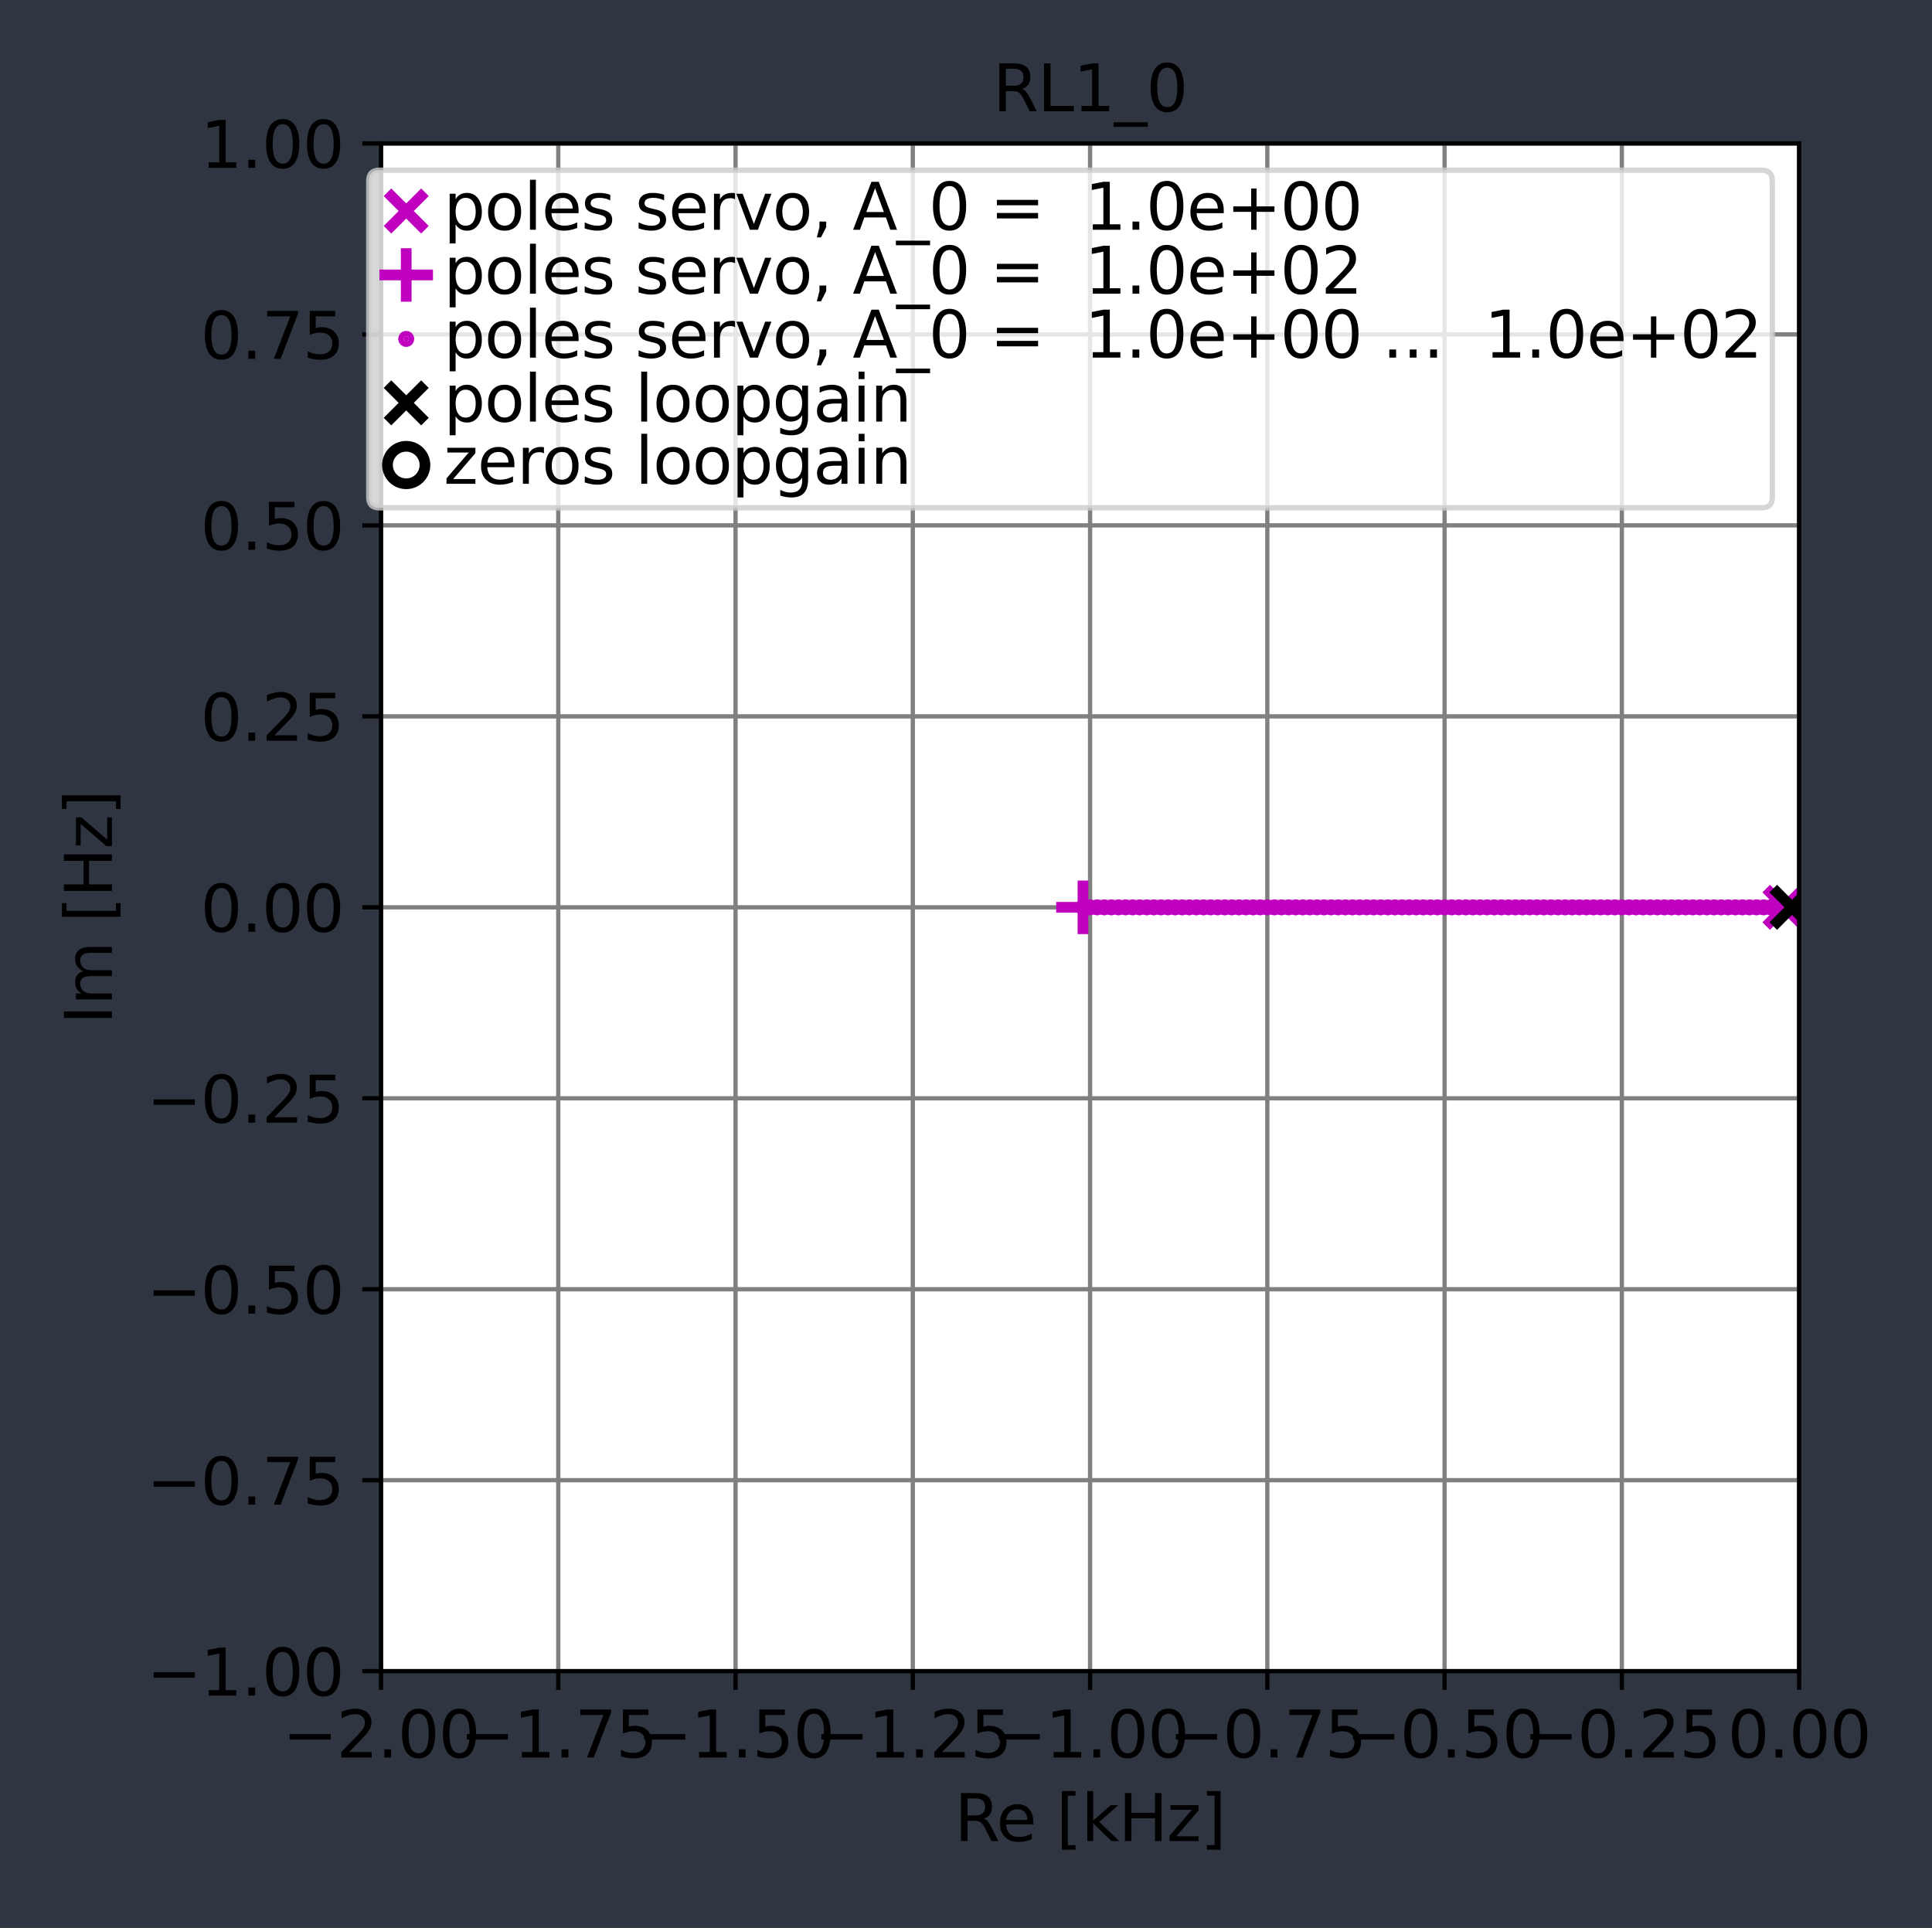 <?xml version="1.0" encoding="UTF-8" standalone="no"?>
<svg
   height="360.164pt"
   version="1.1"
   viewBox="0 0 360.899 360.164"
   width="360.899pt"
   id="svg1066"
   sodipodi:docname="RL1_0.svg"
   inkscape:version="0.92.5 (2060ec1f9f, 2020-04-08)"
   xmlns:inkscape="http://www.inkscape.org/namespaces/inkscape"
   xmlns:sodipodi="http://sodipodi.sourceforge.net/DTD/sodipodi-0.dtd"
   xmlns:xlink="http://www.w3.org/1999/xlink"
   xmlns="http://www.w3.org/2000/svg"
   xmlns:svg="http://www.w3.org/2000/svg"
   xmlns:rdf="http://www.w3.org/1999/02/22-rdf-syntax-ns#"
   xmlns:cc="http://creativecommons.org/ns#"
   xmlns:dc="http://purl.org/dc/elements/1.1/">
  <rect x="0" y="0" width="360.899" height="360.164" fill="#333333" stroke="none"/>
  <sodipodi:namedview
     pagecolor="#ffffff"
     bordercolor="#666666"
     borderopacity="1"
     objecttolerance="10"
     gridtolerance="10"
     guidetolerance="10"
     inkscape:pageopacity="0"
     inkscape:pageshadow="2"
     inkscape:window-width="2560"
     inkscape:window-height="1375"
     id="namedview1068"
     showgrid="false"
     inkscape:zoom="0.69532167"
     inkscape:cx="540.83022"
     inkscape:cy="-37.16589"
     inkscape:window-x="2560"
     inkscape:window-y="0"
     inkscape:window-maximized="1"
     inkscape:current-layer="patch_1"
     inkscape:showpageshadow="2"
     inkscape:pagecheckerboard="0"
     inkscape:deskcolor="#d1d1d1"
     inkscape:document-units="pt" />
  <defs
     id="defs6">
    <style
       type="text/css"
       id="style4">*{stroke-linecap:butt;stroke-linejoin:round;}</style>
  </defs>
  <g
     id="figure_1">
    <g
       id="patch_1">
      <g
         transform="matrix(6.995,0,0,68.062,450.154,-9984.244)"
         id="layer1"
         inkscape:label="Layer 1"
         style="stroke-linecap:butt;stroke-linejoin:round">
        <rect
           style="fill:#0064ff;fill-opacity:0.075;stroke:none;stroke-width:0.265;stroke-linecap:butt;stroke-linejoin:round"
           id="rect6470-8-4"
           y="146.692"
           x="-64.354"
           height="5.292"
           width="51.594" />
      </g>
    </g>
    <g
       id="axes_1">
      <g
         id="patch_2">
        <path
           d="m 71.175,312.2 h 264.9 V 26.8 h -264.9 z"
           style="fill:#ffffff"
           id="path11" />
      </g>
      <g
         id="matplotlib.axis_1">
        <g
           id="xtick_1">
          <g
             id="line2d_1">
            <path
               clip-path="url(#pfd3ca00f40)"
               d="M 71.175,312.2 V 26.8"
               style="fill:none;stroke:#808080;stroke-width:0.8;stroke-linecap:square"
               id="path14" />
          </g>
          <g
             id="line2d_2">
            <defs
               id="defs18">
              <path
                 d="M 0,0 V 3.5"
                 id="m2a44e58107"
                 style="stroke:#000000;stroke-width:0.8" />
            </defs>
            <g
               id="g22">
              <use
                 style="stroke:#000000;stroke-width:0.8"
                 x="71.175"
                 xlink:href="#m2a44e58107"
                 y="312.2"
                 id="use20" />
            </g>
          </g>
          <g
             id="text_1">
            <!-- −2.00 -->
            <g
               transform="matrix(0.12,0,0,-0.12,52.788,328.318)"
               id="g41">
              <defs
                 id="defs29">
                <path
                   d="M 678,2272 H 4684 V 1741 H 678 Z"
                   id="DejaVuSans-2212"
                   transform="scale(0.016)" />
                <path
                   d="M 1228,531 H 3431 V 0 H 469 v 531 q 359,372 979,998 621,627 780,809 303,340 423,576 121,236 121,464 0,372 -261,606 -261,235 -680,235 -297,0 -627,-103 -329,-103 -704,-313 v 638 q 381,153 712,231 332,78 607,78 725,0 1156,-363 431,-362 431,-968 0,-288 -108,-546 -107,-257 -392,-607 -78,-91 -497,-524 Q 1991,1309 1228,531 Z"
                   id="DejaVuSans-32"
                   transform="scale(0.016)" />
                <path
                   d="m 684,794 h 660 V 0 H 684 Z"
                   id="DejaVuSans-2e"
                   transform="scale(0.016)" />
                <path
                   d="m 2034,4250 q -487,0 -733,-480 -245,-479 -245,-1442 0,-959 245,-1439 246,-480 733,-480 491,0 736,480 246,480 246,1439 0,963 -246,1442 -245,480 -736,480 z m 0,500 q 785,0 1199,-621 414,-620 414,-1801 0,-1178 -414,-1799 -414,-620 -1199,-620 -784,0 -1198,620 -414,621 -414,1799 0,1181 414,1801 414,621 1198,621 z"
                   id="DejaVuSans-30"
                   transform="scale(0.016)" />
              </defs>
              <use
                 xlink:href="#DejaVuSans-2212"
                 id="use31" />
              <use
                 x="83.789"
                 xlink:href="#DejaVuSans-32"
                 id="use33" />
              <use
                 x="147.412"
                 xlink:href="#DejaVuSans-2e"
                 id="use35" />
              <use
                 x="179.199"
                 xlink:href="#DejaVuSans-30"
                 id="use37" />
              <use
                 x="242.822"
                 xlink:href="#DejaVuSans-30"
                 id="use39" />
            </g>
          </g>
        </g>
        <g
           id="xtick_2">
          <g
             id="line2d_3">
            <path
               clip-path="url(#pfd3ca00f40)"
               d="M 104.287,312.2 V 26.8"
               style="fill:none;stroke:#808080;stroke-width:0.8;stroke-linecap:square"
               id="path45" />
          </g>
          <g
             id="line2d_4">
            <g
               id="g50">
              <use
                 style="stroke:#000000;stroke-width:0.8"
                 x="104.287"
                 xlink:href="#m2a44e58107"
                 y="312.2"
                 id="use48" />
            </g>
          </g>
          <g
             id="text_2">
            <!-- −1.75 -->
            <g
               transform="matrix(0.12,0,0,-0.12,85.9,328.318)"
               id="g68">
              <defs
                 id="defs56">
                <path
                   d="M 794,531 H 1825 V 4091 L 703,3866 v 575 l 1116,225 h 631 V 531 H 3481 V 0 H 794 Z"
                   id="DejaVuSans-31"
                   transform="scale(0.016)" />
                <path
                   d="M 525,4666 H 3525 V 4397 L 1831,0 H 1172 L 2766,4134 H 525 Z"
                   id="DejaVuSans-37"
                   transform="scale(0.016)" />
                <path
                   d="M 691,4666 H 3169 V 4134 H 1269 V 2991 q 137,47 274,70 138,23 276,23 781,0 1237,-428 457,-428 457,-1159 Q 3513,744 3044,326 2575,-91 1722,-91 1428,-91 1123,-41 819,9 494,109 v 635 q 281,-153 581,-228 300,-75 634,-75 541,0 856,284 316,284 316,772 0,487 -316,771 -315,285 -856,285 -253,0 -505,-56 -251,-56 -513,-175 z"
                   id="DejaVuSans-35"
                   transform="scale(0.016)" />
              </defs>
              <use
                 xlink:href="#DejaVuSans-2212"
                 id="use58" />
              <use
                 x="83.789"
                 xlink:href="#DejaVuSans-31"
                 id="use60" />
              <use
                 x="147.412"
                 xlink:href="#DejaVuSans-2e"
                 id="use62" />
              <use
                 x="179.199"
                 xlink:href="#DejaVuSans-37"
                 id="use64" />
              <use
                 x="242.822"
                 xlink:href="#DejaVuSans-35"
                 id="use66" />
            </g>
          </g>
        </g>
        <g
           id="xtick_3">
          <g
             id="line2d_5">
            <path
               clip-path="url(#pfd3ca00f40)"
               d="M 137.4,312.2 V 26.8"
               style="fill:none;stroke:#808080;stroke-width:0.8;stroke-linecap:square"
               id="path72" />
          </g>
          <g
             id="line2d_6">
            <g
               id="g77">
              <use
                 style="stroke:#000000;stroke-width:0.8"
                 x="137.4"
                 xlink:href="#m2a44e58107"
                 y="312.2"
                 id="use75" />
            </g>
          </g>
          <g
             id="text_3">
            <!-- −1.50 -->
            <g
               transform="matrix(0.12,0,0,-0.12,119.013,328.318)"
               id="g90">
              <use
                 xlink:href="#DejaVuSans-2212"
                 id="use80" />
              <use
                 x="83.789"
                 xlink:href="#DejaVuSans-31"
                 id="use82" />
              <use
                 x="147.412"
                 xlink:href="#DejaVuSans-2e"
                 id="use84" />
              <use
                 x="179.199"
                 xlink:href="#DejaVuSans-35"
                 id="use86" />
              <use
                 x="242.822"
                 xlink:href="#DejaVuSans-30"
                 id="use88" />
            </g>
          </g>
        </g>
        <g
           id="xtick_4">
          <g
             id="line2d_7">
            <path
               clip-path="url(#pfd3ca00f40)"
               d="M 170.512,312.2 V 26.8"
               style="fill:none;stroke:#808080;stroke-width:0.8;stroke-linecap:square"
               id="path94" />
          </g>
          <g
             id="line2d_8">
            <g
               id="g99">
              <use
                 style="stroke:#000000;stroke-width:0.8"
                 x="170.512"
                 xlink:href="#m2a44e58107"
                 y="312.2"
                 id="use97" />
            </g>
          </g>
          <g
             id="text_4">
            <!-- −1.25 -->
            <g
               transform="matrix(0.12,0,0,-0.12,152.125,328.318)"
               id="g112">
              <use
                 xlink:href="#DejaVuSans-2212"
                 id="use102" />
              <use
                 x="83.789"
                 xlink:href="#DejaVuSans-31"
                 id="use104" />
              <use
                 x="147.412"
                 xlink:href="#DejaVuSans-2e"
                 id="use106" />
              <use
                 x="179.199"
                 xlink:href="#DejaVuSans-32"
                 id="use108" />
              <use
                 x="242.822"
                 xlink:href="#DejaVuSans-35"
                 id="use110" />
            </g>
          </g>
        </g>
        <g
           id="xtick_5">
          <g
             id="line2d_9">
            <path
               clip-path="url(#pfd3ca00f40)"
               d="M 203.625,312.2 V 26.8"
               style="fill:none;stroke:#808080;stroke-width:0.8;stroke-linecap:square"
               id="path116" />
          </g>
          <g
             id="line2d_10">
            <g
               id="g121">
              <use
                 style="stroke:#000000;stroke-width:0.8"
                 x="203.625"
                 xlink:href="#m2a44e58107"
                 y="312.2"
                 id="use119" />
            </g>
          </g>
          <g
             id="text_5">
            <!-- −1.00 -->
            <g
               transform="matrix(0.12,0,0,-0.12,185.238,328.318)"
               id="g134">
              <use
                 xlink:href="#DejaVuSans-2212"
                 id="use124" />
              <use
                 x="83.789"
                 xlink:href="#DejaVuSans-31"
                 id="use126" />
              <use
                 x="147.412"
                 xlink:href="#DejaVuSans-2e"
                 id="use128" />
              <use
                 x="179.199"
                 xlink:href="#DejaVuSans-30"
                 id="use130" />
              <use
                 x="242.822"
                 xlink:href="#DejaVuSans-30"
                 id="use132" />
            </g>
          </g>
        </g>
        <g
           id="xtick_6">
          <g
             id="line2d_11">
            <path
               clip-path="url(#pfd3ca00f40)"
               d="M 236.738,312.2 V 26.8"
               style="fill:none;stroke:#808080;stroke-width:0.8;stroke-linecap:square"
               id="path138" />
          </g>
          <g
             id="line2d_12">
            <g
               id="g143">
              <use
                 style="stroke:#000000;stroke-width:0.8"
                 x="236.738"
                 xlink:href="#m2a44e58107"
                 y="312.2"
                 id="use141" />
            </g>
          </g>
          <g
             id="text_6">
            <!-- −0.75 -->
            <g
               transform="matrix(0.12,0,0,-0.12,218.35,328.318)"
               id="g156">
              <use
                 xlink:href="#DejaVuSans-2212"
                 id="use146" />
              <use
                 x="83.789"
                 xlink:href="#DejaVuSans-30"
                 id="use148" />
              <use
                 x="147.412"
                 xlink:href="#DejaVuSans-2e"
                 id="use150" />
              <use
                 x="179.199"
                 xlink:href="#DejaVuSans-37"
                 id="use152" />
              <use
                 x="242.822"
                 xlink:href="#DejaVuSans-35"
                 id="use154" />
            </g>
          </g>
        </g>
        <g
           id="xtick_7">
          <g
             id="line2d_13">
            <path
               clip-path="url(#pfd3ca00f40)"
               d="M 269.85,312.2 V 26.8"
               style="fill:none;stroke:#808080;stroke-width:0.8;stroke-linecap:square"
               id="path160" />
          </g>
          <g
             id="line2d_14">
            <g
               id="g165">
              <use
                 style="stroke:#000000;stroke-width:0.8"
                 x="269.85"
                 xlink:href="#m2a44e58107"
                 y="312.2"
                 id="use163" />
            </g>
          </g>
          <g
             id="text_7">
            <!-- −0.50 -->
            <g
               transform="matrix(0.12,0,0,-0.12,251.463,328.318)"
               id="g178">
              <use
                 xlink:href="#DejaVuSans-2212"
                 id="use168" />
              <use
                 x="83.789"
                 xlink:href="#DejaVuSans-30"
                 id="use170" />
              <use
                 x="147.412"
                 xlink:href="#DejaVuSans-2e"
                 id="use172" />
              <use
                 x="179.199"
                 xlink:href="#DejaVuSans-35"
                 id="use174" />
              <use
                 x="242.822"
                 xlink:href="#DejaVuSans-30"
                 id="use176" />
            </g>
          </g>
        </g>
        <g
           id="xtick_8">
          <g
             id="line2d_15">
            <path
               clip-path="url(#pfd3ca00f40)"
               d="M 302.962,312.2 V 26.8"
               style="fill:none;stroke:#808080;stroke-width:0.8;stroke-linecap:square"
               id="path182" />
          </g>
          <g
             id="line2d_16">
            <g
               id="g187">
              <use
                 style="stroke:#000000;stroke-width:0.8"
                 x="302.962"
                 xlink:href="#m2a44e58107"
                 y="312.2"
                 id="use185" />
            </g>
          </g>
          <g
             id="text_8">
            <!-- −0.25 -->
            <g
               transform="matrix(0.12,0,0,-0.12,284.575,328.318)"
               id="g200">
              <use
                 xlink:href="#DejaVuSans-2212"
                 id="use190" />
              <use
                 x="83.789"
                 xlink:href="#DejaVuSans-30"
                 id="use192" />
              <use
                 x="147.412"
                 xlink:href="#DejaVuSans-2e"
                 id="use194" />
              <use
                 x="179.199"
                 xlink:href="#DejaVuSans-32"
                 id="use196" />
              <use
                 x="242.822"
                 xlink:href="#DejaVuSans-35"
                 id="use198" />
            </g>
          </g>
        </g>
        <g
           id="xtick_9">
          <g
             id="line2d_17">
            <path
               clip-path="url(#pfd3ca00f40)"
               d="M 336.075,312.2 V 26.8"
               style="fill:none;stroke:#808080;stroke-width:0.8;stroke-linecap:square"
               id="path204" />
          </g>
          <g
             id="line2d_18">
            <g
               id="g209">
              <use
                 style="stroke:#000000;stroke-width:0.8"
                 x="336.075"
                 xlink:href="#m2a44e58107"
                 y="312.2"
                 id="use207" />
            </g>
          </g>
          <g
             id="text_9">
            <!-- 0.00 -->
            <g
               transform="matrix(0.12,0,0,-0.12,322.716,328.318)"
               id="g220">
              <use
                 xlink:href="#DejaVuSans-30"
                 id="use212" />
              <use
                 x="63.623"
                 xlink:href="#DejaVuSans-2e"
                 id="use214" />
              <use
                 x="95.41"
                 xlink:href="#DejaVuSans-30"
                 id="use216" />
              <use
                 x="159.033"
                 xlink:href="#DejaVuSans-30"
                 id="use218" />
            </g>
          </g>
        </g>
        <g
           id="text_10">
          <!-- Re [kHz] -->
          <g
             transform="matrix(0.12,0,0,-0.12,178.31,343.932)"
             id="g250">
            <defs
               id="defs232">
              <path
                 d="m 2841,2188 q 203,-69 395,-294 192,-225 386,-619 L 4263,0 h -679 l -596,1197 q -232,469 -449,622 -217,153 -592,153 H 1259 V 0 H 628 v 4666 h 1425 q 800,0 1194,-335 394,-334 394,-1009 0,-441 -205,-732 -205,-290 -595,-402 z M 1259,4147 V 2491 h 794 q 456,0 689,211 233,211 233,620 0,409 -233,617 -233,208 -689,208 z"
                 id="DejaVuSans-52"
                 transform="scale(0.016)" />
              <path
                 d="M 3597,1894 V 1613 H 953 q 38,-594 358,-905 320,-311 892,-311 331,0 642,81 311,81 618,244 V 178 Q 3153,47 2828,-22 2503,-91 2169,-91 1331,-91 842,396 353,884 353,1716 q 0,859 464,1363 464,505 1252,505 706,0 1117,-455 411,-454 411,-1235 z m -575,169 q -6,471 -264,752 -258,282 -683,282 -481,0 -770,-272 -289,-272 -333,-766 z"
                 id="DejaVuSans-65"
                 transform="scale(0.016)" />
              <path
                 id="DejaVuSans-20"
                 transform="scale(0.016)"
                 d="" />
              <path
                 d="M 550,4863 H 1875 V 4416 H 1125 V -397 h 750 V -844 H 550 Z"
                 id="DejaVuSans-5b"
                 transform="scale(0.016)" />
              <path
                 d="m 581,4863 h 578 V 1991 l 1716,1509 h 734 L 1753,1863 3688,0 H 2938 L 1159,1709 V 0 H 581 Z"
                 id="DejaVuSans-6b"
                 transform="scale(0.016)" />
              <path
                 d="m 628,4666 h 631 V 2753 h 2294 v 1913 h 631 V 0 H 3553 V 2222 H 1259 V 0 H 628 Z"
                 id="DejaVuSans-48"
                 transform="scale(0.016)" />
              <path
                 d="M 353,3500 H 3084 V 2975 L 922,459 H 3084 V 0 H 275 V 525 L 2438,3041 H 353 Z"
                 id="DejaVuSans-7a"
                 transform="scale(0.016)" />
              <path
                 d="M 1947,4863 V -844 H 622 v 447 h 747 V 4416 H 622 v 447 z"
                 id="DejaVuSans-5d"
                 transform="scale(0.016)" />
            </defs>
            <use
               xlink:href="#DejaVuSans-52"
               id="use234" />
            <use
               x="64.982"
               xlink:href="#DejaVuSans-65"
               id="use236" />
            <use
               x="126.506"
               xlink:href="#DejaVuSans-20"
               id="use238" />
            <use
               x="158.293"
               xlink:href="#DejaVuSans-5b"
               id="use240" />
            <use
               x="197.307"
               xlink:href="#DejaVuSans-6b"
               id="use242" />
            <use
               x="255.217"
               xlink:href="#DejaVuSans-48"
               id="use244" />
            <use
               x="330.412"
               xlink:href="#DejaVuSans-7a"
               id="use246" />
            <use
               x="382.902"
               xlink:href="#DejaVuSans-5d"
               id="use248" />
          </g>
        </g>
      </g>
      <g
         id="matplotlib.axis_2">
        <g
           id="ytick_1">
          <g
             id="line2d_19">
            <path
               clip-path="url(#pfd3ca00f40)"
               d="m 71.175,312.2 h 264.9"
               style="fill:none;stroke:#808080;stroke-width:0.8;stroke-linecap:square"
               id="path254" />
          </g>
          <g
             id="line2d_20">
            <defs
               id="defs258">
              <path
                 d="M 0,0 H -3.5"
                 id="m3cf90b0c87"
                 style="stroke:#000000;stroke-width:0.8" />
            </defs>
            <g
               id="g262">
              <use
                 style="stroke:#000000;stroke-width:0.8"
                 x="71.175"
                 xlink:href="#m3cf90b0c87"
                 y="312.2"
                 id="use260" />
            </g>
          </g>
          <g
             id="text_11">
            <!-- −1.00 -->
            <g
               transform="matrix(0.12,0,0,-0.12,27.401,316.759)"
               id="g275">
              <use
                 xlink:href="#DejaVuSans-2212"
                 id="use265" />
              <use
                 x="83.789"
                 xlink:href="#DejaVuSans-31"
                 id="use267" />
              <use
                 x="147.412"
                 xlink:href="#DejaVuSans-2e"
                 id="use269" />
              <use
                 x="179.199"
                 xlink:href="#DejaVuSans-30"
                 id="use271" />
              <use
                 x="242.822"
                 xlink:href="#DejaVuSans-30"
                 id="use273" />
            </g>
          </g>
        </g>
        <g
           id="ytick_2">
          <g
             id="line2d_21">
            <path
               clip-path="url(#pfd3ca00f40)"
               d="m 71.175,276.525 h 264.9"
               style="fill:none;stroke:#808080;stroke-width:0.8;stroke-linecap:square"
               id="path279" />
          </g>
          <g
             id="line2d_22">
            <g
               id="g284">
              <use
                 style="stroke:#000000;stroke-width:0.8"
                 x="71.175"
                 xlink:href="#m3cf90b0c87"
                 y="276.525"
                 id="use282" />
            </g>
          </g>
          <g
             id="text_12">
            <!-- −0.75 -->
            <g
               transform="matrix(0.12,0,0,-0.12,27.401,281.084)"
               id="g297">
              <use
                 xlink:href="#DejaVuSans-2212"
                 id="use287" />
              <use
                 x="83.789"
                 xlink:href="#DejaVuSans-30"
                 id="use289" />
              <use
                 x="147.412"
                 xlink:href="#DejaVuSans-2e"
                 id="use291" />
              <use
                 x="179.199"
                 xlink:href="#DejaVuSans-37"
                 id="use293" />
              <use
                 x="242.822"
                 xlink:href="#DejaVuSans-35"
                 id="use295" />
            </g>
          </g>
        </g>
        <g
           id="ytick_3">
          <g
             id="line2d_23">
            <path
               clip-path="url(#pfd3ca00f40)"
               d="m 71.175,240.85 h 264.9"
               style="fill:none;stroke:#808080;stroke-width:0.8;stroke-linecap:square"
               id="path301" />
          </g>
          <g
             id="line2d_24">
            <g
               id="g306">
              <use
                 style="stroke:#000000;stroke-width:0.8"
                 x="71.175"
                 xlink:href="#m3cf90b0c87"
                 y="240.85"
                 id="use304" />
            </g>
          </g>
          <g
             id="text_13">
            <!-- −0.50 -->
            <g
               transform="matrix(0.12,0,0,-0.12,27.401,245.409)"
               id="g319">
              <use
                 xlink:href="#DejaVuSans-2212"
                 id="use309" />
              <use
                 x="83.789"
                 xlink:href="#DejaVuSans-30"
                 id="use311" />
              <use
                 x="147.412"
                 xlink:href="#DejaVuSans-2e"
                 id="use313" />
              <use
                 x="179.199"
                 xlink:href="#DejaVuSans-35"
                 id="use315" />
              <use
                 x="242.822"
                 xlink:href="#DejaVuSans-30"
                 id="use317" />
            </g>
          </g>
        </g>
        <g
           id="ytick_4">
          <g
             id="line2d_25">
            <path
               clip-path="url(#pfd3ca00f40)"
               d="m 71.175,205.175 h 264.9"
               style="fill:none;stroke:#808080;stroke-width:0.8;stroke-linecap:square"
               id="path323" />
          </g>
          <g
             id="line2d_26">
            <g
               id="g328">
              <use
                 style="stroke:#000000;stroke-width:0.8"
                 x="71.175"
                 xlink:href="#m3cf90b0c87"
                 y="205.175"
                 id="use326" />
            </g>
          </g>
          <g
             id="text_14">
            <!-- −0.25 -->
            <g
               transform="matrix(0.12,0,0,-0.12,27.401,209.734)"
               id="g341">
              <use
                 xlink:href="#DejaVuSans-2212"
                 id="use331" />
              <use
                 x="83.789"
                 xlink:href="#DejaVuSans-30"
                 id="use333" />
              <use
                 x="147.412"
                 xlink:href="#DejaVuSans-2e"
                 id="use335" />
              <use
                 x="179.199"
                 xlink:href="#DejaVuSans-32"
                 id="use337" />
              <use
                 x="242.822"
                 xlink:href="#DejaVuSans-35"
                 id="use339" />
            </g>
          </g>
        </g>
        <g
           id="ytick_5">
          <g
             id="line2d_27">
            <path
               clip-path="url(#pfd3ca00f40)"
               d="m 71.175,169.5 h 264.9"
               style="fill:none;stroke:#808080;stroke-width:0.8;stroke-linecap:square"
               id="path345" />
          </g>
          <g
             id="line2d_28">
            <g
               id="g350">
              <use
                 style="stroke:#000000;stroke-width:0.8"
                 x="71.175"
                 xlink:href="#m3cf90b0c87"
                 y="169.5"
                 id="use348" />
            </g>
          </g>
          <g
             id="text_15">
            <!-- 0.00 -->
            <g
               transform="matrix(0.12,0,0,-0.12,37.456,174.059)"
               id="g361">
              <use
                 xlink:href="#DejaVuSans-30"
                 id="use353" />
              <use
                 x="63.623"
                 xlink:href="#DejaVuSans-2e"
                 id="use355" />
              <use
                 x="95.41"
                 xlink:href="#DejaVuSans-30"
                 id="use357" />
              <use
                 x="159.033"
                 xlink:href="#DejaVuSans-30"
                 id="use359" />
            </g>
          </g>
        </g>
        <g
           id="ytick_6">
          <g
             id="line2d_29">
            <path
               clip-path="url(#pfd3ca00f40)"
               d="m 71.175,133.825 h 264.9"
               style="fill:none;stroke:#808080;stroke-width:0.8;stroke-linecap:square"
               id="path365" />
          </g>
          <g
             id="line2d_30">
            <g
               id="g370">
              <use
                 style="stroke:#000000;stroke-width:0.8"
                 x="71.175"
                 xlink:href="#m3cf90b0c87"
                 y="133.825"
                 id="use368" />
            </g>
          </g>
          <g
             id="text_16">
            <!-- 0.25 -->
            <g
               transform="matrix(0.12,0,0,-0.12,37.456,138.384)"
               id="g381">
              <use
                 xlink:href="#DejaVuSans-30"
                 id="use373" />
              <use
                 x="63.623"
                 xlink:href="#DejaVuSans-2e"
                 id="use375" />
              <use
                 x="95.41"
                 xlink:href="#DejaVuSans-32"
                 id="use377" />
              <use
                 x="159.033"
                 xlink:href="#DejaVuSans-35"
                 id="use379" />
            </g>
          </g>
        </g>
        <g
           id="ytick_7">
          <g
             id="line2d_31">
            <path
               clip-path="url(#pfd3ca00f40)"
               d="m 71.175,98.15 h 264.9"
               style="fill:none;stroke:#808080;stroke-width:0.8;stroke-linecap:square"
               id="path385" />
          </g>
          <g
             id="line2d_32">
            <g
               id="g390">
              <use
                 style="stroke:#000000;stroke-width:0.8"
                 x="71.175"
                 xlink:href="#m3cf90b0c87"
                 y="98.15"
                 id="use388" />
            </g>
          </g>
          <g
             id="text_17">
            <!-- 0.50 -->
            <g
               transform="matrix(0.12,0,0,-0.12,37.456,102.709)"
               id="g401">
              <use
                 xlink:href="#DejaVuSans-30"
                 id="use393" />
              <use
                 x="63.623"
                 xlink:href="#DejaVuSans-2e"
                 id="use395" />
              <use
                 x="95.41"
                 xlink:href="#DejaVuSans-35"
                 id="use397" />
              <use
                 x="159.033"
                 xlink:href="#DejaVuSans-30"
                 id="use399" />
            </g>
          </g>
        </g>
        <g
           id="ytick_8">
          <g
             id="line2d_33">
            <path
               clip-path="url(#pfd3ca00f40)"
               d="m 71.175,62.475 h 264.9"
               style="fill:none;stroke:#808080;stroke-width:0.8;stroke-linecap:square"
               id="path405" />
          </g>
          <g
             id="line2d_34">
            <g
               id="g410">
              <use
                 style="stroke:#000000;stroke-width:0.8"
                 x="71.175"
                 xlink:href="#m3cf90b0c87"
                 y="62.475"
                 id="use408" />
            </g>
          </g>
          <g
             id="text_18">
            <!-- 0.75 -->
            <g
               transform="matrix(0.12,0,0,-0.12,37.456,67.034)"
               id="g421">
              <use
                 xlink:href="#DejaVuSans-30"
                 id="use413" />
              <use
                 x="63.623"
                 xlink:href="#DejaVuSans-2e"
                 id="use415" />
              <use
                 x="95.41"
                 xlink:href="#DejaVuSans-37"
                 id="use417" />
              <use
                 x="159.033"
                 xlink:href="#DejaVuSans-35"
                 id="use419" />
            </g>
          </g>
        </g>
        <g
           id="ytick_9">
          <g
             id="line2d_35">
            <path
               clip-path="url(#pfd3ca00f40)"
               d="m 71.175,26.8 h 264.9"
               style="fill:none;stroke:#808080;stroke-width:0.8;stroke-linecap:square"
               id="path425" />
          </g>
          <g
             id="line2d_36">
            <g
               id="g430">
              <use
                 style="stroke:#000000;stroke-width:0.8"
                 x="71.175"
                 xlink:href="#m3cf90b0c87"
                 y="26.8"
                 id="use428" />
            </g>
          </g>
          <g
             id="text_19">
            <!-- 1.00 -->
            <g
               transform="matrix(0.12,0,0,-0.12,37.456,31.359)"
               id="g441">
              <use
                 xlink:href="#DejaVuSans-31"
                 id="use433" />
              <use
                 x="63.623"
                 xlink:href="#DejaVuSans-2e"
                 id="use435" />
              <use
                 x="95.41"
                 xlink:href="#DejaVuSans-30"
                 id="use437" />
              <use
                 x="159.033"
                 xlink:href="#DejaVuSans-30"
                 id="use439" />
            </g>
          </g>
        </g>
        <g
           id="text_20">
          <!-- Im [Hz] -->
          <g
             transform="matrix(0,-0.12,-0.12,0,20.905,191.364)"
             id="g463">
            <defs
               id="defs447">
              <path
                 d="m 628,4666 h 631 V 0 H 628 Z"
                 id="DejaVuSans-49"
                 transform="scale(0.016)" />
              <path
                 d="m 3328,2828 q 216,388 516,572 300,184 706,184 547,0 844,-383 297,-382 297,-1088 V 0 h -578 v 2094 q 0,503 -179,746 -178,244 -543,244 -447,0 -707,-297 -259,-296 -259,-809 V 0 h -578 v 2094 q 0,506 -178,748 -178,242 -550,242 -441,0 -701,-298 -259,-298 -259,-808 V 0 H 581 v 3500 h 578 v -544 q 197,322 472,475 275,153 653,153 382,0 649,-194 267,-193 395,-562 z"
                 id="DejaVuSans-6d"
                 transform="scale(0.016)" />
            </defs>
            <use
               xlink:href="#DejaVuSans-49"
               id="use449" />
            <use
               x="29.492"
               xlink:href="#DejaVuSans-6d"
               id="use451" />
            <use
               x="126.904"
               xlink:href="#DejaVuSans-20"
               id="use453" />
            <use
               x="158.691"
               xlink:href="#DejaVuSans-5b"
               id="use455" />
            <use
               x="197.705"
               xlink:href="#DejaVuSans-48"
               id="use457" />
            <use
               x="272.9"
               xlink:href="#DejaVuSans-7a"
               id="use459" />
            <use
               x="325.391"
               xlink:href="#DejaVuSans-5d"
               id="use461" />
          </g>
        </g>
      </g>
      <g
         id="line2d_37">
        <path
           clip-path="url(#pfd3ca00f40)"
           d="M 333.426,169.5"
           style="fill:none"
           id="path467" />
        <defs
           id="defs470">
          <path
             d="m -3.5,3.5 7,-7 m -7,0 7,7"
             id="mca4607ef34"
             style="stroke:#bf00bf;stroke-width:2" />
        </defs>
        <g
           clip-path="url(#pfd3ca00f40)"
           id="g474">
          <use
             style="fill-opacity:0;stroke:#bf00bf;stroke-width:2"
             x="333.426"
             xlink:href="#mca4607ef34"
             y="169.5"
             id="use472" />
        </g>
      </g>
      <g
         id="line2d_38">
        <path
           clip-path="url(#pfd3ca00f40)"
           d="M 202.3,169.5"
           style="fill:none"
           id="path477" />
        <defs
           id="defs480">
          <path
             d="M -5,0 H 5 M 0,5 V -5"
             id="maf5ce8e2b9"
             style="stroke:#bf00bf;stroke-width:2" />
        </defs>
        <g
           clip-path="url(#pfd3ca00f40)"
           id="g484">
          <use
             style="fill-opacity:0;stroke:#bf00bf;stroke-width:2"
             x="202.301"
             xlink:href="#maf5ce8e2b9"
             y="169.5"
             id="use482" />
        </g>
      </g>
      <g
         id="line2d_39">
        <path
           clip-path="url(#pfd3ca00f40)"
           d="m 333.426,169.5 h -1.325 -1.325 -1.325 -1.325 -1.325 -1.325 -1.325 -1.325 -1.325 -1.325 -1.325 -1.325 -1.325 -1.325 -1.325 -1.325 -1.325 -1.325 -1.325 -1.325 -1.325 -1.325 -1.325 -1.325 -1.325 -1.325 -1.325 -1.325 -1.325 -1.325 -1.325 -1.325 -1.325 -1.325 -1.325 -1.325 -1.325 -1.325 -1.325 -1.325 -1.325 -1.325 -1.325 -1.325 -1.325 -1.325 -1.325 -1.325 -1.325 -1.325 -1.325 -1.325 -1.325 -1.325 -1.325 -1.325 -1.325 -1.325 -1.325 -1.325 -1.325 -1.325 -1.325 -1.325 -1.325 -1.325 -1.325 -1.325 -1.325 -1.325 -1.325 -1.325 -1.325 -1.325 -1.325 -1.325 -1.325 -1.325 -1.325 -1.325 -1.325 -1.325 -1.325 -1.325 -1.325 -1.325 -1.325 -1.325 -1.325 -1.325 -1.325 -1.325 -1.325 -1.325 -1.325 -1.325 -1.325 -1.325 -1.325"
           style="fill:none"
           id="path487" />
        <defs
           id="defs490">
          <path
             d="M 0,0.5 C 0.133,0.5 0.26,0.447 0.354,0.354 0.447,0.26 0.5,0.133 0.5,0 0.5,-0.133 0.447,-0.26 0.354,-0.354 0.26,-0.447 0.133,-0.5 0,-0.5 c -0.133,0 -0.26,0.053 -0.354,0.146 C -0.447,-0.26 -0.5,-0.133 -0.5,0 c 0,0.133 0.053,0.26 0.146,0.354 C -0.26,0.447 -0.133,0.5 0,0.5 Z"
             id="m099459b3d4"
             style="stroke:#bf00bf;stroke-width:2" />
        </defs>
        <g
           clip-path="url(#pfd3ca00f40)"
           id="g692">
          <use
             style="fill:#bf00bf;stroke:#bf00bf;stroke-width:2"
             x="333.426"
             xlink:href="#m099459b3d4"
             y="169.5"
             id="use492" />
          <use
             style="fill:#bf00bf;stroke:#bf00bf;stroke-width:2"
             x="332.101"
             xlink:href="#m099459b3d4"
             y="169.5"
             id="use494" />
          <use
             style="fill:#bf00bf;stroke:#bf00bf;stroke-width:2"
             x="330.777"
             xlink:href="#m099459b3d4"
             y="169.5"
             id="use496" />
          <use
             style="fill:#bf00bf;stroke:#bf00bf;stroke-width:2"
             x="329.453"
             xlink:href="#m099459b3d4"
             y="169.5"
             id="use498" />
          <use
             style="fill:#bf00bf;stroke:#bf00bf;stroke-width:2"
             x="328.128"
             xlink:href="#m099459b3d4"
             y="169.5"
             id="use500" />
          <use
             style="fill:#bf00bf;stroke:#bf00bf;stroke-width:2"
             x="326.803"
             xlink:href="#m099459b3d4"
             y="169.5"
             id="use502" />
          <use
             style="fill:#bf00bf;stroke:#bf00bf;stroke-width:2"
             x="325.479"
             xlink:href="#m099459b3d4"
             y="169.5"
             id="use504" />
          <use
             style="fill:#bf00bf;stroke:#bf00bf;stroke-width:2"
             x="324.155"
             xlink:href="#m099459b3d4"
             y="169.5"
             id="use506" />
          <use
             style="fill:#bf00bf;stroke:#bf00bf;stroke-width:2"
             x="322.83"
             xlink:href="#m099459b3d4"
             y="169.5"
             id="use508" />
          <use
             style="fill:#bf00bf;stroke:#bf00bf;stroke-width:2"
             x="321.505"
             xlink:href="#m099459b3d4"
             y="169.5"
             id="use510" />
          <use
             style="fill:#bf00bf;stroke:#bf00bf;stroke-width:2"
             x="320.181"
             xlink:href="#m099459b3d4"
             y="169.5"
             id="use512" />
          <use
             style="fill:#bf00bf;stroke:#bf00bf;stroke-width:2"
             x="318.857"
             xlink:href="#m099459b3d4"
             y="169.5"
             id="use514" />
          <use
             style="fill:#bf00bf;stroke:#bf00bf;stroke-width:2"
             x="317.532"
             xlink:href="#m099459b3d4"
             y="169.5"
             id="use516" />
          <use
             style="fill:#bf00bf;stroke:#bf00bf;stroke-width:2"
             x="316.207"
             xlink:href="#m099459b3d4"
             y="169.5"
             id="use518" />
          <use
             style="fill:#bf00bf;stroke:#bf00bf;stroke-width:2"
             x="314.883"
             xlink:href="#m099459b3d4"
             y="169.5"
             id="use520" />
          <use
             style="fill:#bf00bf;stroke:#bf00bf;stroke-width:2"
             x="313.558"
             xlink:href="#m099459b3d4"
             y="169.5"
             id="use522" />
          <use
             style="fill:#bf00bf;stroke:#bf00bf;stroke-width:2"
             x="312.234"
             xlink:href="#m099459b3d4"
             y="169.5"
             id="use524" />
          <use
             style="fill:#bf00bf;stroke:#bf00bf;stroke-width:2"
             x="310.909"
             xlink:href="#m099459b3d4"
             y="169.5"
             id="use526" />
          <use
             style="fill:#bf00bf;stroke:#bf00bf;stroke-width:2"
             x="309.585"
             xlink:href="#m099459b3d4"
             y="169.5"
             id="use528" />
          <use
             style="fill:#bf00bf;stroke:#bf00bf;stroke-width:2"
             x="308.26"
             xlink:href="#m099459b3d4"
             y="169.5"
             id="use530" />
          <use
             style="fill:#bf00bf;stroke:#bf00bf;stroke-width:2"
             x="306.936"
             xlink:href="#m099459b3d4"
             y="169.5"
             id="use532" />
          <use
             style="fill:#bf00bf;stroke:#bf00bf;stroke-width:2"
             x="305.612"
             xlink:href="#m099459b3d4"
             y="169.5"
             id="use534" />
          <use
             style="fill:#bf00bf;stroke:#bf00bf;stroke-width:2"
             x="304.287"
             xlink:href="#m099459b3d4"
             y="169.5"
             id="use536" />
          <use
             style="fill:#bf00bf;stroke:#bf00bf;stroke-width:2"
             x="302.962"
             xlink:href="#m099459b3d4"
             y="169.5"
             id="use538" />
          <use
             style="fill:#bf00bf;stroke:#bf00bf;stroke-width:2"
             x="301.638"
             xlink:href="#m099459b3d4"
             y="169.5"
             id="use540" />
          <use
             style="fill:#bf00bf;stroke:#bf00bf;stroke-width:2"
             x="300.314"
             xlink:href="#m099459b3d4"
             y="169.5"
             id="use542" />
          <use
             style="fill:#bf00bf;stroke:#bf00bf;stroke-width:2"
             x="298.989"
             xlink:href="#m099459b3d4"
             y="169.5"
             id="use544" />
          <use
             style="fill:#bf00bf;stroke:#bf00bf;stroke-width:2"
             x="297.664"
             xlink:href="#m099459b3d4"
             y="169.5"
             id="use546" />
          <use
             style="fill:#bf00bf;stroke:#bf00bf;stroke-width:2"
             x="296.34"
             xlink:href="#m099459b3d4"
             y="169.5"
             id="use548" />
          <use
             style="fill:#bf00bf;stroke:#bf00bf;stroke-width:2"
             x="295.015"
             xlink:href="#m099459b3d4"
             y="169.5"
             id="use550" />
          <use
             style="fill:#bf00bf;stroke:#bf00bf;stroke-width:2"
             x="293.691"
             xlink:href="#m099459b3d4"
             y="169.5"
             id="use552" />
          <use
             style="fill:#bf00bf;stroke:#bf00bf;stroke-width:2"
             x="292.366"
             xlink:href="#m099459b3d4"
             y="169.5"
             id="use554" />
          <use
             style="fill:#bf00bf;stroke:#bf00bf;stroke-width:2"
             x="291.042"
             xlink:href="#m099459b3d4"
             y="169.5"
             id="use556" />
          <use
             style="fill:#bf00bf;stroke:#bf00bf;stroke-width:2"
             x="289.717"
             xlink:href="#m099459b3d4"
             y="169.5"
             id="use558" />
          <use
             style="fill:#bf00bf;stroke:#bf00bf;stroke-width:2"
             x="288.393"
             xlink:href="#m099459b3d4"
             y="169.5"
             id="use560" />
          <use
             style="fill:#bf00bf;stroke:#bf00bf;stroke-width:2"
             x="287.069"
             xlink:href="#m099459b3d4"
             y="169.5"
             id="use562" />
          <use
             style="fill:#bf00bf;stroke:#bf00bf;stroke-width:2"
             x="285.744"
             xlink:href="#m099459b3d4"
             y="169.5"
             id="use564" />
          <use
             style="fill:#bf00bf;stroke:#bf00bf;stroke-width:2"
             x="284.419"
             xlink:href="#m099459b3d4"
             y="169.5"
             id="use566" />
          <use
             style="fill:#bf00bf;stroke:#bf00bf;stroke-width:2"
             x="283.095"
             xlink:href="#m099459b3d4"
             y="169.5"
             id="use568" />
          <use
             style="fill:#bf00bf;stroke:#bf00bf;stroke-width:2"
             x="281.771"
             xlink:href="#m099459b3d4"
             y="169.5"
             id="use570" />
          <use
             style="fill:#bf00bf;stroke:#bf00bf;stroke-width:2"
             x="280.446"
             xlink:href="#m099459b3d4"
             y="169.5"
             id="use572" />
          <use
             style="fill:#bf00bf;stroke:#bf00bf;stroke-width:2"
             x="279.121"
             xlink:href="#m099459b3d4"
             y="169.5"
             id="use574" />
          <use
             style="fill:#bf00bf;stroke:#bf00bf;stroke-width:2"
             x="277.797"
             xlink:href="#m099459b3d4"
             y="169.5"
             id="use576" />
          <use
             style="fill:#bf00bf;stroke:#bf00bf;stroke-width:2"
             x="276.473"
             xlink:href="#m099459b3d4"
             y="169.5"
             id="use578" />
          <use
             style="fill:#bf00bf;stroke:#bf00bf;stroke-width:2"
             x="275.148"
             xlink:href="#m099459b3d4"
             y="169.5"
             id="use580" />
          <use
             style="fill:#bf00bf;stroke:#bf00bf;stroke-width:2"
             x="273.823"
             xlink:href="#m099459b3d4"
             y="169.5"
             id="use582" />
          <use
             style="fill:#bf00bf;stroke:#bf00bf;stroke-width:2"
             x="272.499"
             xlink:href="#m099459b3d4"
             y="169.5"
             id="use584" />
          <use
             style="fill:#bf00bf;stroke:#bf00bf;stroke-width:2"
             x="271.175"
             xlink:href="#m099459b3d4"
             y="169.5"
             id="use586" />
          <use
             style="fill:#bf00bf;stroke:#bf00bf;stroke-width:2"
             x="269.85"
             xlink:href="#m099459b3d4"
             y="169.5"
             id="use588" />
          <use
             style="fill:#bf00bf;stroke:#bf00bf;stroke-width:2"
             x="268.526"
             xlink:href="#m099459b3d4"
             y="169.5"
             id="use590" />
          <use
             style="fill:#bf00bf;stroke:#bf00bf;stroke-width:2"
             x="267.201"
             xlink:href="#m099459b3d4"
             y="169.5"
             id="use592" />
          <use
             style="fill:#bf00bf;stroke:#bf00bf;stroke-width:2"
             x="265.877"
             xlink:href="#m099459b3d4"
             y="169.5"
             id="use594" />
          <use
             style="fill:#bf00bf;stroke:#bf00bf;stroke-width:2"
             x="264.552"
             xlink:href="#m099459b3d4"
             y="169.5"
             id="use596" />
          <use
             style="fill:#bf00bf;stroke:#bf00bf;stroke-width:2"
             x="263.228"
             xlink:href="#m099459b3d4"
             y="169.5"
             id="use598" />
          <use
             style="fill:#bf00bf;stroke:#bf00bf;stroke-width:2"
             x="261.903"
             xlink:href="#m099459b3d4"
             y="169.5"
             id="use600" />
          <use
             style="fill:#bf00bf;stroke:#bf00bf;stroke-width:2"
             x="260.578"
             xlink:href="#m099459b3d4"
             y="169.5"
             id="use602" />
          <use
             style="fill:#bf00bf;stroke:#bf00bf;stroke-width:2"
             x="259.254"
             xlink:href="#m099459b3d4"
             y="169.5"
             id="use604" />
          <use
             style="fill:#bf00bf;stroke:#bf00bf;stroke-width:2"
             x="257.93"
             xlink:href="#m099459b3d4"
             y="169.5"
             id="use606" />
          <use
             style="fill:#bf00bf;stroke:#bf00bf;stroke-width:2"
             x="256.605"
             xlink:href="#m099459b3d4"
             y="169.5"
             id="use608" />
          <use
             style="fill:#bf00bf;stroke:#bf00bf;stroke-width:2"
             x="255.28"
             xlink:href="#m099459b3d4"
             y="169.5"
             id="use610" />
          <use
             style="fill:#bf00bf;stroke:#bf00bf;stroke-width:2"
             x="253.956"
             xlink:href="#m099459b3d4"
             y="169.5"
             id="use612" />
          <use
             style="fill:#bf00bf;stroke:#bf00bf;stroke-width:2"
             x="252.631"
             xlink:href="#m099459b3d4"
             y="169.5"
             id="use614" />
          <use
             style="fill:#bf00bf;stroke:#bf00bf;stroke-width:2"
             x="251.307"
             xlink:href="#m099459b3d4"
             y="169.5"
             id="use616" />
          <use
             style="fill:#bf00bf;stroke:#bf00bf;stroke-width:2"
             x="249.982"
             xlink:href="#m099459b3d4"
             y="169.5"
             id="use618" />
          <use
             style="fill:#bf00bf;stroke:#bf00bf;stroke-width:2"
             x="248.658"
             xlink:href="#m099459b3d4"
             y="169.5"
             id="use620" />
          <use
             style="fill:#bf00bf;stroke:#bf00bf;stroke-width:2"
             x="247.333"
             xlink:href="#m099459b3d4"
             y="169.5"
             id="use622" />
          <use
             style="fill:#bf00bf;stroke:#bf00bf;stroke-width:2"
             x="246.009"
             xlink:href="#m099459b3d4"
             y="169.5"
             id="use624" />
          <use
             style="fill:#bf00bf;stroke:#bf00bf;stroke-width:2"
             x="244.684"
             xlink:href="#m099459b3d4"
             y="169.5"
             id="use626" />
          <use
             style="fill:#bf00bf;stroke:#bf00bf;stroke-width:2"
             x="243.36"
             xlink:href="#m099459b3d4"
             y="169.5"
             id="use628" />
          <use
             style="fill:#bf00bf;stroke:#bf00bf;stroke-width:2"
             x="242.036"
             xlink:href="#m099459b3d4"
             y="169.5"
             id="use630" />
          <use
             style="fill:#bf00bf;stroke:#bf00bf;stroke-width:2"
             x="240.711"
             xlink:href="#m099459b3d4"
             y="169.5"
             id="use632" />
          <use
             style="fill:#bf00bf;stroke:#bf00bf;stroke-width:2"
             x="239.387"
             xlink:href="#m099459b3d4"
             y="169.5"
             id="use634" />
          <use
             style="fill:#bf00bf;stroke:#bf00bf;stroke-width:2"
             x="238.062"
             xlink:href="#m099459b3d4"
             y="169.5"
             id="use636" />
          <use
             style="fill:#bf00bf;stroke:#bf00bf;stroke-width:2"
             x="236.738"
             xlink:href="#m099459b3d4"
             y="169.5"
             id="use638" />
          <use
             style="fill:#bf00bf;stroke:#bf00bf;stroke-width:2"
             x="235.413"
             xlink:href="#m099459b3d4"
             y="169.5"
             id="use640" />
          <use
             style="fill:#bf00bf;stroke:#bf00bf;stroke-width:2"
             x="234.089"
             xlink:href="#m099459b3d4"
             y="169.5"
             id="use642" />
          <use
             style="fill:#bf00bf;stroke:#bf00bf;stroke-width:2"
             x="232.764"
             xlink:href="#m099459b3d4"
             y="169.5"
             id="use644" />
          <use
             style="fill:#bf00bf;stroke:#bf00bf;stroke-width:2"
             x="231.44"
             xlink:href="#m099459b3d4"
             y="169.5"
             id="use646" />
          <use
             style="fill:#bf00bf;stroke:#bf00bf;stroke-width:2"
             x="230.115"
             xlink:href="#m099459b3d4"
             y="169.5"
             id="use648" />
          <use
             style="fill:#bf00bf;stroke:#bf00bf;stroke-width:2"
             x="228.791"
             xlink:href="#m099459b3d4"
             y="169.5"
             id="use650" />
          <use
             style="fill:#bf00bf;stroke:#bf00bf;stroke-width:2"
             x="227.466"
             xlink:href="#m099459b3d4"
             y="169.5"
             id="use652" />
          <use
             style="fill:#bf00bf;stroke:#bf00bf;stroke-width:2"
             x="226.141"
             xlink:href="#m099459b3d4"
             y="169.5"
             id="use654" />
          <use
             style="fill:#bf00bf;stroke:#bf00bf;stroke-width:2"
             x="224.817"
             xlink:href="#m099459b3d4"
             y="169.5"
             id="use656" />
          <use
             style="fill:#bf00bf;stroke:#bf00bf;stroke-width:2"
             x="223.492"
             xlink:href="#m099459b3d4"
             y="169.5"
             id="use658" />
          <use
             style="fill:#bf00bf;stroke:#bf00bf;stroke-width:2"
             x="222.168"
             xlink:href="#m099459b3d4"
             y="169.5"
             id="use660" />
          <use
             style="fill:#bf00bf;stroke:#bf00bf;stroke-width:2"
             x="220.844"
             xlink:href="#m099459b3d4"
             y="169.5"
             id="use662" />
          <use
             style="fill:#bf00bf;stroke:#bf00bf;stroke-width:2"
             x="219.519"
             xlink:href="#m099459b3d4"
             y="169.5"
             id="use664" />
          <use
             style="fill:#bf00bf;stroke:#bf00bf;stroke-width:2"
             x="218.195"
             xlink:href="#m099459b3d4"
             y="169.5"
             id="use666" />
          <use
             style="fill:#bf00bf;stroke:#bf00bf;stroke-width:2"
             x="216.87"
             xlink:href="#m099459b3d4"
             y="169.5"
             id="use668" />
          <use
             style="fill:#bf00bf;stroke:#bf00bf;stroke-width:2"
             x="215.546"
             xlink:href="#m099459b3d4"
             y="169.5"
             id="use670" />
          <use
             style="fill:#bf00bf;stroke:#bf00bf;stroke-width:2"
             x="214.221"
             xlink:href="#m099459b3d4"
             y="169.5"
             id="use672" />
          <use
             style="fill:#bf00bf;stroke:#bf00bf;stroke-width:2"
             x="212.897"
             xlink:href="#m099459b3d4"
             y="169.5"
             id="use674" />
          <use
             style="fill:#bf00bf;stroke:#bf00bf;stroke-width:2"
             x="211.572"
             xlink:href="#m099459b3d4"
             y="169.5"
             id="use676" />
          <use
             style="fill:#bf00bf;stroke:#bf00bf;stroke-width:2"
             x="210.248"
             xlink:href="#m099459b3d4"
             y="169.5"
             id="use678" />
          <use
             style="fill:#bf00bf;stroke:#bf00bf;stroke-width:2"
             x="208.923"
             xlink:href="#m099459b3d4"
             y="169.5"
             id="use680" />
          <use
             style="fill:#bf00bf;stroke:#bf00bf;stroke-width:2"
             x="207.599"
             xlink:href="#m099459b3d4"
             y="169.5"
             id="use682" />
          <use
             style="fill:#bf00bf;stroke:#bf00bf;stroke-width:2"
             x="206.274"
             xlink:href="#m099459b3d4"
             y="169.5"
             id="use684" />
          <use
             style="fill:#bf00bf;stroke:#bf00bf;stroke-width:2"
             x="204.949"
             xlink:href="#m099459b3d4"
             y="169.5"
             id="use686" />
          <use
             style="fill:#bf00bf;stroke:#bf00bf;stroke-width:2"
             x="203.625"
             xlink:href="#m099459b3d4"
             y="169.5"
             id="use688" />
          <use
             style="fill:#bf00bf;stroke:#bf00bf;stroke-width:2"
             x="202.301"
             xlink:href="#m099459b3d4"
             y="169.5"
             id="use690" />
        </g>
      </g>
      <g
         id="line2d_40">
        <path
           clip-path="url(#pfd3ca00f40)"
           d="M 334.75,169.5"
           style="fill:none"
           id="path695" />
        <defs
           id="defs698">
          <path
             d="m -3.5,3.5 7,-7 m -7,0 7,7"
             id="m3824716589"
             style="stroke:#000000;stroke-width:2" />
        </defs>
        <g
           clip-path="url(#pfd3ca00f40)"
           id="g702">
          <use
             style="fill-opacity:0;stroke:#000000;stroke-width:2"
             x="334.75"
             xlink:href="#m3824716589"
             y="169.5"
             id="use700" />
        </g>
      </g>
      <g
         id="line2d_41" />
      <g
         id="patch_3">
        <path
           d="M 71.175,312.2 V 26.8"
           style="fill:none;stroke:#000000;stroke-width:0.8;stroke-linecap:square;stroke-linejoin:miter"
           id="path706" />
      </g>
      <g
         id="patch_4">
        <path
           d="M 336.075,312.2 V 26.8"
           style="fill:none;stroke:#000000;stroke-width:0.8;stroke-linecap:square;stroke-linejoin:miter"
           id="path709" />
      </g>
      <g
         id="patch_5">
        <path
           d="m 71.175,312.2 h 264.9"
           style="fill:none;stroke:#000000;stroke-width:0.8;stroke-linecap:square;stroke-linejoin:miter"
           id="path712" />
      </g>
      <g
         id="patch_6">
        <path
           d="m 71.175,26.8 h 264.9"
           style="fill:none;stroke:#000000;stroke-width:0.8;stroke-linecap:square;stroke-linejoin:miter"
           id="path715" />
      </g>
      <g
         id="text_21">
        <!-- RL1_0 -->
        <g
           transform="matrix(0.12,0,0,-0.12,185.478,20.8)"
           id="g732">
          <defs
             id="defs720">
            <path
               d="m 628,4666 h 631 V 531 H 3531 V 0 H 628 Z"
               id="DejaVuSans-4c"
               transform="scale(0.016)" />
            <path
               d="m 3263,-1063 v -446 H -63 v 446 z"
               id="DejaVuSans-5f"
               transform="scale(0.016)" />
          </defs>
          <use
             xlink:href="#DejaVuSans-52"
             id="use722" />
          <use
             x="69.482"
             xlink:href="#DejaVuSans-4c"
             id="use724" />
          <use
             x="125.195"
             xlink:href="#DejaVuSans-31"
             id="use726" />
          <use
             x="188.818"
             xlink:href="#DejaVuSans-5f"
             id="use728" />
          <use
             x="238.818"
             xlink:href="#DejaVuSans-30"
             id="use730" />
        </g>
      </g>
      <g
         id="legend_1">
        <g
           id="patch_7">
          <path
             d="M 70.882,94.87 H 329.075 q 2,0 2,-2 V 33.8 q 0,-2 -2,-2 H 70.882 q -2,0 -2,2 v 59.07 q 0,2 2,2 z"
             style="opacity:0.8;fill:#ffffff;stroke:#cccccc;stroke-linejoin:miter"
             id="path735" />
        </g>
        <g
           id="line2d_42">
          <path
             d="m 70.882,39.418 h 10"
             style="fill:none"
             id="path738" />
        </g>
        <g
           id="line2d_43">
          <g
             id="g743">
            <use
               style="fill-opacity:0;stroke:#bf00bf;stroke-width:2"
               x="75.882"
               xlink:href="#mca4607ef34"
               y="39.418"
               id="use741" />
          </g>
        </g>
        <g
           id="text_22">
          <!-- poles servo, A_0 =  1.0e+00 -->
          <g
             transform="matrix(0.12,0,0,-0.12,82.882,42.918)"
             id="g812">
            <defs
               id="defs756">
              <path
                 d="M 1159,525 V -1331 H 581 v 4831 h 578 v -531 q 182,312 458,463 277,152 661,152 638,0 1036,-506 399,-506 399,-1331 0,-825 -399,-1332 -398,-506 -1036,-506 -384,0 -661,152 -276,152 -458,464 z m 1957,1222 q 0,634 -261,995 -261,361 -717,361 -457,0 -718,-361 -261,-361 -261,-995 0,-634 261,-995 261,-361 718,-361 456,0 717,361 261,361 261,995 z"
                 id="DejaVuSans-70"
                 transform="scale(0.016)" />
              <path
                 d="m 1959,3097 q -462,0 -731,-361 -269,-361 -269,-989 0,-628 267,-989 268,-361 733,-361 460,0 728,362 269,363 269,988 0,622 -269,986 -268,364 -728,364 z m 0,487 q 750,0 1178,-488 429,-487 429,-1349 Q 3566,888 3137,398 2709,-91 1959,-91 1206,-91 779,398 353,888 353,1747 q 0,862 426,1349 427,488 1180,488 z"
                 id="DejaVuSans-6f"
                 transform="scale(0.016)" />
              <path
                 d="m 603,4863 h 575 V 0 H 603 Z"
                 id="DejaVuSans-6c"
                 transform="scale(0.016)" />
              <path
                 d="m 2834,3397 v -544 q -243,125 -506,187 -262,63 -544,63 -428,0 -642,-131 -214,-131 -214,-394 0,-200 153,-314 153,-114 616,-217 l 197,-44 q 612,-131 870,-370 258,-239 258,-667 0,-488 -386,-773 Q 2250,-91 1575,-91 1294,-91 989,-36 684,19 347,128 v 594 q 319,-166 628,-249 309,-82 613,-82 406,0 624,139 219,139 219,392 0,234 -158,359 -157,125 -692,241 l -200,47 q -534,112 -772,345 -237,233 -237,639 0,494 350,762 350,269 994,269 318,0 599,-47 282,-46 519,-140 z"
                 id="DejaVuSans-73"
                 transform="scale(0.016)" />
              <path
                 d="m 2631,2963 q -97,56 -211,82 -114,27 -251,27 -488,0 -749,-317 -261,-317 -261,-911 V 0 H 581 v 3500 h 578 v -544 q 182,319 472,473 291,155 707,155 59,0 131,-8 72,-7 159,-23 z"
                 id="DejaVuSans-72"
                 transform="scale(0.016)" />
              <path
                 d="M 191,3500 H 800 L 1894,563 2988,3500 h 609 L 2284,0 h -781 z"
                 id="DejaVuSans-76"
                 transform="scale(0.016)" />
              <path
                 d="m 750,794 h 659 V 256 L 897,-744 H 494 L 750,256 Z"
                 id="DejaVuSans-2c"
                 transform="scale(0.016)" />
              <path
                 d="M 2188,4044 1331,1722 h 1716 z m -357,622 h 716 L 4325,0 H 3669 L 3244,1197 H 1141 L 716,0 H 50 Z"
                 id="DejaVuSans-41"
                 transform="scale(0.016)" />
              <path
                 d="M 678,2906 H 4684 V 2381 H 678 Z m 0,-1275 H 4684 V 1100 H 678 Z"
                 id="DejaVuSans-3d"
                 transform="scale(0.016)" />
              <path
                 d="M 2944,4013 V 2272 H 4684 V 1741 H 2944 V 0 H 2419 V 1741 H 678 v 531 h 1741 v 1741 z"
                 id="DejaVuSans-2b"
                 transform="scale(0.016)" />
            </defs>
            <use
               xlink:href="#DejaVuSans-70"
               id="use758" />
            <use
               x="63.477"
               xlink:href="#DejaVuSans-6f"
               id="use760" />
            <use
               x="124.658"
               xlink:href="#DejaVuSans-6c"
               id="use762" />
            <use
               x="152.441"
               xlink:href="#DejaVuSans-65"
               id="use764" />
            <use
               x="213.965"
               xlink:href="#DejaVuSans-73"
               id="use766" />
            <use
               x="266.064"
               xlink:href="#DejaVuSans-20"
               id="use768" />
            <use
               x="297.852"
               xlink:href="#DejaVuSans-73"
               id="use770" />
            <use
               x="349.951"
               xlink:href="#DejaVuSans-65"
               id="use772" />
            <use
               x="411.475"
               xlink:href="#DejaVuSans-72"
               id="use774" />
            <use
               x="452.588"
               xlink:href="#DejaVuSans-76"
               id="use776" />
            <use
               x="511.768"
               xlink:href="#DejaVuSans-6f"
               id="use778" />
            <use
               x="572.949"
               xlink:href="#DejaVuSans-2c"
               id="use780" />
            <use
               x="604.736"
               xlink:href="#DejaVuSans-20"
               id="use782" />
            <use
               x="636.523"
               xlink:href="#DejaVuSans-41"
               id="use784" />
            <use
               x="704.932"
               xlink:href="#DejaVuSans-5f"
               id="use786" />
            <use
               x="754.932"
               xlink:href="#DejaVuSans-30"
               id="use788" />
            <use
               x="818.555"
               xlink:href="#DejaVuSans-20"
               id="use790" />
            <use
               x="850.342"
               xlink:href="#DejaVuSans-3d"
               id="use792" />
            <use
               x="934.131"
               xlink:href="#DejaVuSans-20"
               id="use794" />
            <use
               x="965.918"
               xlink:href="#DejaVuSans-20"
               id="use796" />
            <use
               x="997.705"
               xlink:href="#DejaVuSans-31"
               id="use798" />
            <use
               x="1061.328"
               xlink:href="#DejaVuSans-2e"
               id="use800" />
            <use
               x="1093.115"
               xlink:href="#DejaVuSans-30"
               id="use802" />
            <use
               x="1156.738"
               xlink:href="#DejaVuSans-65"
               id="use804" />
            <use
               x="1218.262"
               xlink:href="#DejaVuSans-2b"
               id="use806" />
            <use
               x="1302.051"
               xlink:href="#DejaVuSans-30"
               id="use808" />
            <use
               x="1365.674"
               xlink:href="#DejaVuSans-30"
               id="use810" />
          </g>
        </g>
        <g
           id="line2d_44">
          <path
             d="m 70.882,51.366 h 10"
             style="fill:none"
             id="path815" />
        </g>
        <g
           id="line2d_45">
          <g
             id="g820">
            <use
               style="fill-opacity:0;stroke:#bf00bf;stroke-width:2"
               x="75.882"
               xlink:href="#maf5ce8e2b9"
               y="51.366"
               id="use818" />
          </g>
        </g>
        <g
           id="text_23">
          <!-- poles servo, A_0 =  1.0e+02 -->
          <g
             transform="matrix(0.12,0,0,-0.12,82.882,54.866)"
             id="g877">
            <use
               xlink:href="#DejaVuSans-70"
               id="use823" />
            <use
               x="63.477"
               xlink:href="#DejaVuSans-6f"
               id="use825" />
            <use
               x="124.658"
               xlink:href="#DejaVuSans-6c"
               id="use827" />
            <use
               x="152.441"
               xlink:href="#DejaVuSans-65"
               id="use829" />
            <use
               x="213.965"
               xlink:href="#DejaVuSans-73"
               id="use831" />
            <use
               x="266.064"
               xlink:href="#DejaVuSans-20"
               id="use833" />
            <use
               x="297.852"
               xlink:href="#DejaVuSans-73"
               id="use835" />
            <use
               x="349.951"
               xlink:href="#DejaVuSans-65"
               id="use837" />
            <use
               x="411.475"
               xlink:href="#DejaVuSans-72"
               id="use839" />
            <use
               x="452.588"
               xlink:href="#DejaVuSans-76"
               id="use841" />
            <use
               x="511.768"
               xlink:href="#DejaVuSans-6f"
               id="use843" />
            <use
               x="572.949"
               xlink:href="#DejaVuSans-2c"
               id="use845" />
            <use
               x="604.736"
               xlink:href="#DejaVuSans-20"
               id="use847" />
            <use
               x="636.523"
               xlink:href="#DejaVuSans-41"
               id="use849" />
            <use
               x="704.932"
               xlink:href="#DejaVuSans-5f"
               id="use851" />
            <use
               x="754.932"
               xlink:href="#DejaVuSans-30"
               id="use853" />
            <use
               x="818.555"
               xlink:href="#DejaVuSans-20"
               id="use855" />
            <use
               x="850.342"
               xlink:href="#DejaVuSans-3d"
               id="use857" />
            <use
               x="934.131"
               xlink:href="#DejaVuSans-20"
               id="use859" />
            <use
               x="965.918"
               xlink:href="#DejaVuSans-20"
               id="use861" />
            <use
               x="997.705"
               xlink:href="#DejaVuSans-31"
               id="use863" />
            <use
               x="1061.328"
               xlink:href="#DejaVuSans-2e"
               id="use865" />
            <use
               x="1093.115"
               xlink:href="#DejaVuSans-30"
               id="use867" />
            <use
               x="1156.738"
               xlink:href="#DejaVuSans-65"
               id="use869" />
            <use
               x="1218.262"
               xlink:href="#DejaVuSans-2b"
               id="use871" />
            <use
               x="1302.051"
               xlink:href="#DejaVuSans-30"
               id="use873" />
            <use
               x="1365.674"
               xlink:href="#DejaVuSans-32"
               id="use875" />
          </g>
        </g>
        <g
           id="line2d_46">
          <path
             d="m 70.882,63.313 h 10"
             style="fill:none"
             id="path880" />
        </g>
        <g
           id="line2d_47">
          <g
             id="g885">
            <use
               style="fill:#bf00bf;stroke:#bf00bf;stroke-width:2"
               x="75.882"
               xlink:href="#m099459b3d4"
               y="63.313"
               id="use883" />
          </g>
        </g>
        <g
           id="text_24">
          <!-- poles servo, A_0 =  1.0e+00 ...  1.0e+02 -->
          <g
             transform="matrix(0.12,0,0,-0.12,82.882,66.813)"
             id="g968">
            <use
               xlink:href="#DejaVuSans-70"
               id="use888" />
            <use
               x="63.477"
               xlink:href="#DejaVuSans-6f"
               id="use890" />
            <use
               x="124.658"
               xlink:href="#DejaVuSans-6c"
               id="use892" />
            <use
               x="152.441"
               xlink:href="#DejaVuSans-65"
               id="use894" />
            <use
               x="213.965"
               xlink:href="#DejaVuSans-73"
               id="use896" />
            <use
               x="266.064"
               xlink:href="#DejaVuSans-20"
               id="use898" />
            <use
               x="297.852"
               xlink:href="#DejaVuSans-73"
               id="use900" />
            <use
               x="349.951"
               xlink:href="#DejaVuSans-65"
               id="use902" />
            <use
               x="411.475"
               xlink:href="#DejaVuSans-72"
               id="use904" />
            <use
               x="452.588"
               xlink:href="#DejaVuSans-76"
               id="use906" />
            <use
               x="511.768"
               xlink:href="#DejaVuSans-6f"
               id="use908" />
            <use
               x="572.949"
               xlink:href="#DejaVuSans-2c"
               id="use910" />
            <use
               x="604.736"
               xlink:href="#DejaVuSans-20"
               id="use912" />
            <use
               x="636.523"
               xlink:href="#DejaVuSans-41"
               id="use914" />
            <use
               x="704.932"
               xlink:href="#DejaVuSans-5f"
               id="use916" />
            <use
               x="754.932"
               xlink:href="#DejaVuSans-30"
               id="use918" />
            <use
               x="818.555"
               xlink:href="#DejaVuSans-20"
               id="use920" />
            <use
               x="850.342"
               xlink:href="#DejaVuSans-3d"
               id="use922" />
            <use
               x="934.131"
               xlink:href="#DejaVuSans-20"
               id="use924" />
            <use
               x="965.918"
               xlink:href="#DejaVuSans-20"
               id="use926" />
            <use
               x="997.705"
               xlink:href="#DejaVuSans-31"
               id="use928" />
            <use
               x="1061.328"
               xlink:href="#DejaVuSans-2e"
               id="use930" />
            <use
               x="1093.115"
               xlink:href="#DejaVuSans-30"
               id="use932" />
            <use
               x="1156.738"
               xlink:href="#DejaVuSans-65"
               id="use934" />
            <use
               x="1218.262"
               xlink:href="#DejaVuSans-2b"
               id="use936" />
            <use
               x="1302.051"
               xlink:href="#DejaVuSans-30"
               id="use938" />
            <use
               x="1365.674"
               xlink:href="#DejaVuSans-30"
               id="use940" />
            <use
               x="1429.297"
               xlink:href="#DejaVuSans-20"
               id="use942" />
            <use
               x="1461.084"
               xlink:href="#DejaVuSans-2e"
               id="use944" />
            <use
               x="1492.871"
               xlink:href="#DejaVuSans-2e"
               id="use946" />
            <use
               x="1524.658"
               xlink:href="#DejaVuSans-2e"
               id="use948" />
            <use
               x="1556.445"
               xlink:href="#DejaVuSans-20"
               id="use950" />
            <use
               x="1588.232"
               xlink:href="#DejaVuSans-20"
               id="use952" />
            <use
               x="1620.02"
               xlink:href="#DejaVuSans-31"
               id="use954" />
            <use
               x="1683.643"
               xlink:href="#DejaVuSans-2e"
               id="use956" />
            <use
               x="1715.43"
               xlink:href="#DejaVuSans-30"
               id="use958" />
            <use
               x="1779.053"
               xlink:href="#DejaVuSans-65"
               id="use960" />
            <use
               x="1840.576"
               xlink:href="#DejaVuSans-2b"
               id="use962" />
            <use
               x="1924.365"
               xlink:href="#DejaVuSans-30"
               id="use964" />
            <use
               x="1987.988"
               xlink:href="#DejaVuSans-32"
               id="use966" />
          </g>
        </g>
        <g
           id="line2d_48">
          <path
             d="m 70.882,75.261 h 10"
             style="fill:none"
             id="path971" />
        </g>
        <g
           id="line2d_49">
          <g
             id="g976">
            <use
               style="fill-opacity:0;stroke:#000000;stroke-width:2"
               x="75.882"
               xlink:href="#m3824716589"
               y="75.261"
               id="use974" />
          </g>
        </g>
        <g
           id="text_25">
          <!-- poles loopgain -->
          <g
             transform="matrix(0.12,0,0,-0.12,82.882,78.761)"
             id="g1013">
            <defs
               id="defs983">
              <path
                 d="m 2906,1791 q 0,625 -258,968 -257,344 -723,344 -462,0 -720,-344 -258,-343 -258,-968 0,-622 258,-966 258,-344 720,-344 466,0 723,344 258,344 258,966 z M 3481,434 q 0,-893 -397,-1329 -396,-436 -1215,-436 -303,0 -572,45 -269,45 -522,139 v 559 q 253,-137 500,-202 247,-66 503,-66 566,0 847,295 281,295 281,892 V 616 Q 2728,306 2450,153 2172,0 1784,0 1141,0 747,490 353,981 353,1791 q 0,812 394,1302 394,491 1037,491 388,0 666,-153 278,-153 456,-462 v 531 h 575 z"
                 id="DejaVuSans-67"
                 transform="scale(0.016)" />
              <path
                 d="m 2194,1759 q -697,0 -966,-159 -269,-159 -269,-544 0,-306 202,-486 202,-179 548,-179 479,0 768,339 289,339 289,901 v 128 z m 1147,238 V 0 H 2766 V 531 Q 2569,213 2275,61 1981,-91 1556,-91 q -537,0 -855,302 -317,302 -317,808 0,590 395,890 396,300 1180,300 h 807 v 57 q 0,397 -261,614 -261,217 -733,217 -300,0 -585,-72 -284,-72 -546,-216 v 532 q 315,122 612,182 297,61 578,61 760,0 1135,-394 375,-393 375,-1193 z"
                 id="DejaVuSans-61"
                 transform="scale(0.016)" />
              <path
                 d="m 603,3500 h 575 V 0 H 603 Z m 0,1363 h 575 V 4134 H 603 Z"
                 id="DejaVuSans-69"
                 transform="scale(0.016)" />
              <path
                 d="M 3513,2113 V 0 h -575 v 2094 q 0,497 -194,743 -194,247 -581,247 -466,0 -735,-297 -269,-296 -269,-809 V 0 H 581 v 3500 h 578 v -544 q 207,316 486,472 280,156 646,156 603,0 912,-373 310,-373 310,-1098 z"
                 id="DejaVuSans-6e"
                 transform="scale(0.016)" />
            </defs>
            <use
               xlink:href="#DejaVuSans-70"
               id="use985" />
            <use
               x="63.477"
               xlink:href="#DejaVuSans-6f"
               id="use987" />
            <use
               x="124.658"
               xlink:href="#DejaVuSans-6c"
               id="use989" />
            <use
               x="152.441"
               xlink:href="#DejaVuSans-65"
               id="use991" />
            <use
               x="213.965"
               xlink:href="#DejaVuSans-73"
               id="use993" />
            <use
               x="266.064"
               xlink:href="#DejaVuSans-20"
               id="use995" />
            <use
               x="297.852"
               xlink:href="#DejaVuSans-6c"
               id="use997" />
            <use
               x="325.635"
               xlink:href="#DejaVuSans-6f"
               id="use999" />
            <use
               x="386.816"
               xlink:href="#DejaVuSans-6f"
               id="use1001" />
            <use
               x="447.998"
               xlink:href="#DejaVuSans-70"
               id="use1003" />
            <use
               x="511.475"
               xlink:href="#DejaVuSans-67"
               id="use1005" />
            <use
               x="574.951"
               xlink:href="#DejaVuSans-61"
               id="use1007" />
            <use
               x="636.23"
               xlink:href="#DejaVuSans-69"
               id="use1009" />
            <use
               x="664.014"
               xlink:href="#DejaVuSans-6e"
               id="use1011" />
          </g>
        </g>
        <g
           id="line2d_50">
          <path
             d="m 70.882,86.874 h 10"
             style="fill:none"
             id="path1016" />
        </g>
        <g
           id="line2d_51">
          <defs
             id="defs1020">
            <path
               d="M 0,3.5 C 0.928,3.5 1.819,3.131 2.475,2.475 3.131,1.819 3.5,0.928 3.5,0 3.5,-0.928 3.131,-1.819 2.475,-2.475 1.819,-3.131 0.928,-3.5 0,-3.5 c -0.928,0 -1.819,0.369 -2.475,1.025 C -3.131,-1.819 -3.5,-0.928 -3.5,0 c 0,0.928 0.369,1.819 1.025,2.475 C -1.819,3.131 -0.928,3.5 0,3.5 Z"
               id="m2a37038b3a"
               style="stroke:#000000;stroke-width:2" />
          </defs>
          <g
             id="g1024">
            <use
               style="fill-opacity:0;stroke:#000000;stroke-width:2"
               x="75.882"
               xlink:href="#m2a37038b3a"
               y="86.874"
               id="use1022" />
          </g>
        </g>
        <g
           id="text_26">
          <!-- zeros loopgain -->
          <g
             transform="matrix(0.12,0,0,-0.12,82.882,90.374)"
             id="g1055">
            <use
               xlink:href="#DejaVuSans-7a"
               id="use1027" />
            <use
               x="52.49"
               xlink:href="#DejaVuSans-65"
               id="use1029" />
            <use
               x="114.014"
               xlink:href="#DejaVuSans-72"
               id="use1031" />
            <use
               x="152.877"
               xlink:href="#DejaVuSans-6f"
               id="use1033" />
            <use
               x="214.059"
               xlink:href="#DejaVuSans-73"
               id="use1035" />
            <use
               x="266.158"
               xlink:href="#DejaVuSans-20"
               id="use1037" />
            <use
               x="297.945"
               xlink:href="#DejaVuSans-6c"
               id="use1039" />
            <use
               x="325.729"
               xlink:href="#DejaVuSans-6f"
               id="use1041" />
            <use
               x="386.91"
               xlink:href="#DejaVuSans-6f"
               id="use1043" />
            <use
               x="448.092"
               xlink:href="#DejaVuSans-70"
               id="use1045" />
            <use
               x="511.568"
               xlink:href="#DejaVuSans-67"
               id="use1047" />
            <use
               x="575.045"
               xlink:href="#DejaVuSans-61"
               id="use1049" />
            <use
               x="636.324"
               xlink:href="#DejaVuSans-69"
               id="use1051" />
            <use
               x="664.107"
               xlink:href="#DejaVuSans-6e"
               id="use1053" />
          </g>
        </g>
      </g>
    </g>
  </g>
  <defs
     id="defs1064">
    <clipPath
       id="pfd3ca00f40">
      <rect
         height="285.4"
         width="264.9"
         x="71.175"
         y="26.8"
         id="rect1061" />
    </clipPath>
  </defs>
</svg>
